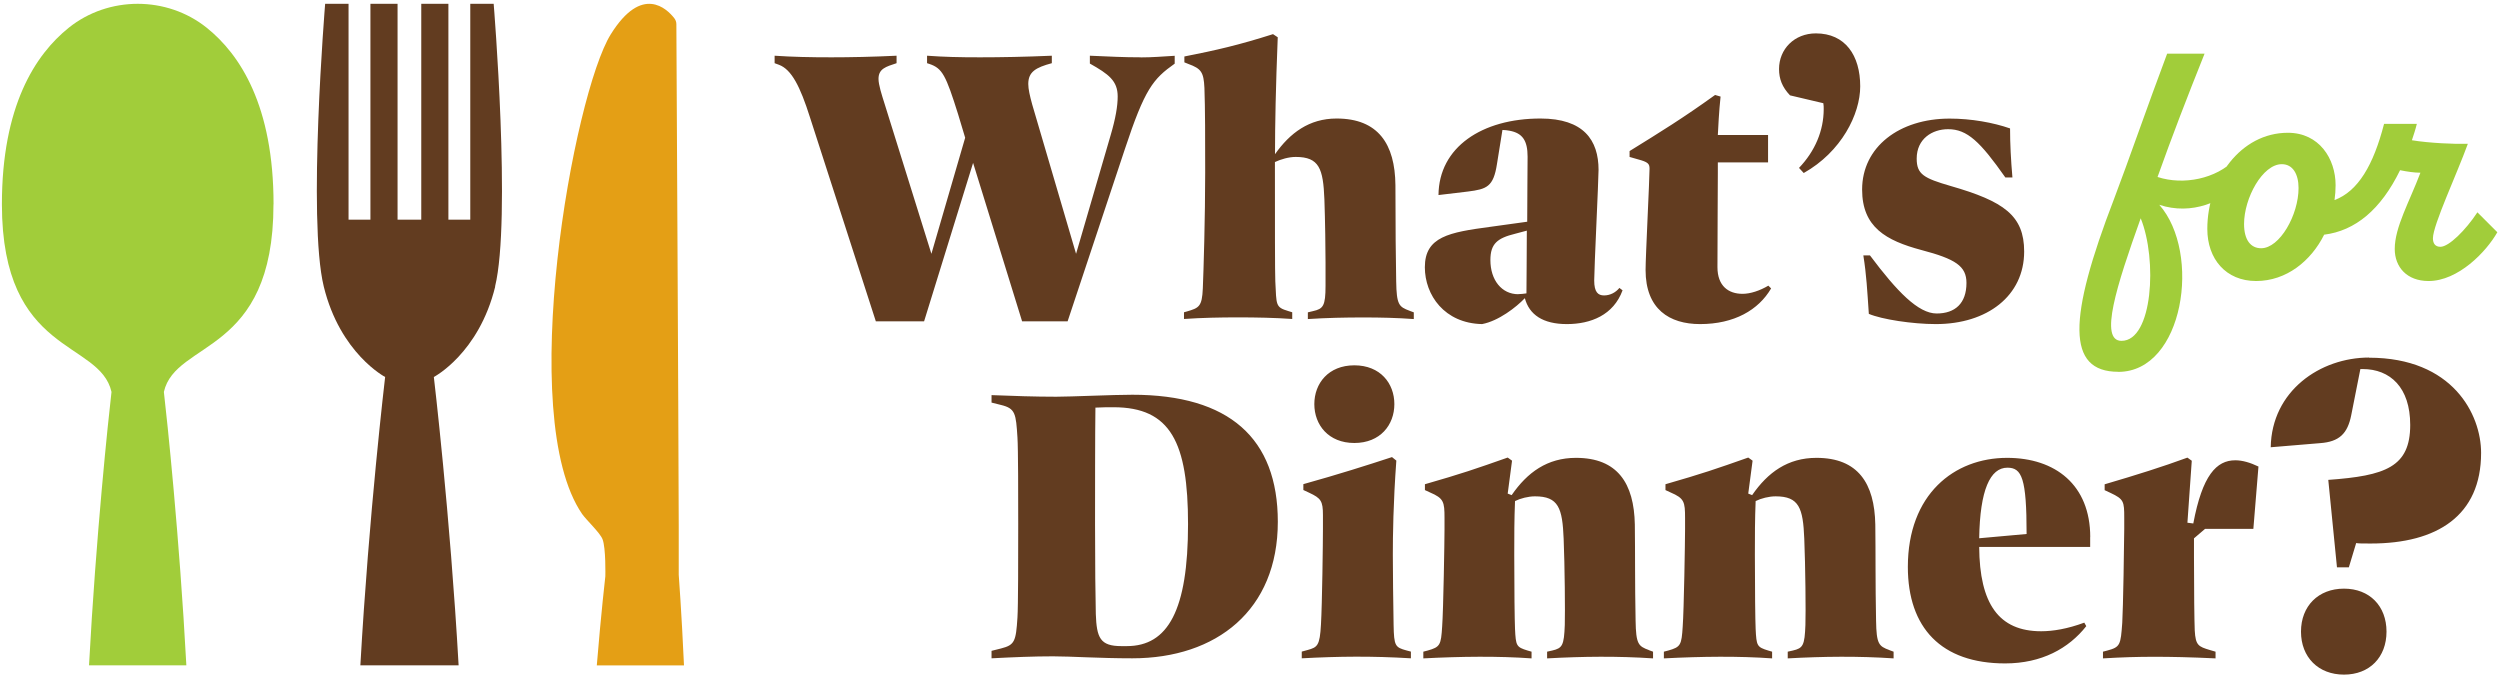 <?xml version="1.0" encoding="UTF-8"?>
<svg xmlns="http://www.w3.org/2000/svg" width="328" height="89" viewBox="0 0 328 89" fill="none">
  <path d="M307.53 77.23C304.17 77.23 301.89 79.51 301.89 82.87C301.89 86.23 304.17 88.51 307.53 88.51C310.89 88.51 313.11 86.23 313.11 82.87C313.11 79.51 310.89 77.23 307.53 77.23ZM310.83 46.91C304.41 46.91 298.04 51.29 297.92 58.68L304.4 58.14C306.92 57.96 308 56.88 308.48 54.48L309.68 48.42H309.98C313.58 48.42 316.22 50.82 316.22 55.75C316.22 61.27 312.98 62.42 305.47 62.96L306.61 74.43H308.17L309.13 71.25C309.49 71.31 309.91 71.31 311.05 71.31C319.76 71.31 325.52 67.65 325.52 59.42C325.52 54.38 321.8 46.93 310.81 46.93M289.31 69.39H295.64L296.31 61.21C295.23 60.69 294.2 60.39 293.27 60.39C290.8 60.39 288.95 62.35 287.76 68.68L286.99 68.58L287.56 60.45L286.99 60.04C283.59 61.28 280.51 62.25 276.13 63.54V64.31L276.9 64.67C278.65 65.49 278.7 65.8 278.7 67.91V69.4C278.7 70.89 278.55 80.11 278.44 81.7C278.23 84.63 278.18 84.89 276.48 85.35L275.91 85.5V86.38C278.43 86.23 280.44 86.17 282.65 86.17C284.86 86.17 287.33 86.22 290.68 86.38V85.5L289.96 85.29C288.42 84.83 288.06 84.67 287.95 82.72C287.9 81.59 287.85 77.42 287.85 73.1V70.63L289.29 69.4L289.31 69.39ZM259.67 70.62C259.77 64.29 261.11 61.36 263.37 61.36C265.27 61.36 265.89 62.75 265.89 70.06L259.66 70.62H259.67ZM274.24 70.47C274.24 63.62 269.66 60.07 263.33 60.07C256.38 60.07 250.31 64.86 250.31 74.38C250.31 82.36 254.69 87.04 263.07 87.04C267.86 87.04 271.41 85.08 273.72 82.15L273.46 81.69C271.25 82.51 269.34 82.82 267.8 82.82C262.24 82.82 259.72 79.22 259.67 71.76H274.23V70.47H274.24ZM247.89 85.29C246.5 84.78 246.19 84.52 246.14 81.43C246.04 76.33 246.09 72.63 246.04 68.82C245.94 63.42 243.78 60.07 238.32 60.07C234.56 60.07 231.94 61.97 229.88 64.96L229.37 64.76L229.94 60.44L229.37 60.03C225.15 61.52 223.35 62.14 218.51 63.53V64.3L219.18 64.61C220.98 65.38 221.08 65.84 221.08 67.96V69.45C221.08 70.94 220.93 80.1 220.77 82.21C220.62 84.63 220.51 84.89 218.87 85.35L218.3 85.5V86.38C223.34 86.12 228.13 86.07 232.5 86.38V85.5L231.99 85.35C230.5 84.89 230.45 84.73 230.34 82.52C230.29 81.44 230.24 77.32 230.24 72.79C230.24 70.32 230.24 68.16 230.34 65.74C231.06 65.38 232.09 65.12 232.96 65.12C236.05 65.12 236.56 66.66 236.72 70.68C236.87 74.23 236.93 80.41 236.87 82C236.77 84.68 236.56 85.04 235.22 85.35L234.55 85.5V86.38C239.28 86.12 243.81 86.07 248.44 86.38V85.5L247.87 85.29H247.89ZM216.34 85.29C214.95 84.78 214.64 84.52 214.59 81.43C214.49 76.33 214.54 72.63 214.49 68.82C214.39 63.42 212.23 60.07 206.77 60.07C203.01 60.07 200.39 61.97 198.33 64.96L197.81 64.76L198.38 60.44L197.81 60.03C193.59 61.52 191.79 62.14 186.95 63.53V64.3L187.62 64.61C189.42 65.38 189.52 65.84 189.52 67.96V69.45C189.52 70.94 189.37 80.1 189.21 82.21C189.06 84.63 188.95 84.89 187.31 85.35L186.74 85.5V86.38C191.78 86.12 196.57 86.07 200.94 86.38V85.5L200.42 85.35C198.93 84.89 198.88 84.73 198.77 82.52C198.72 81.44 198.67 77.32 198.67 72.79C198.67 70.32 198.67 68.16 198.77 65.74C199.49 65.38 200.52 65.12 201.39 65.12C204.48 65.12 204.99 66.66 205.15 70.68C205.3 74.23 205.35 80.41 205.3 82C205.2 84.68 204.99 85.04 203.65 85.35L202.98 85.5V86.38C207.71 86.12 212.24 86.07 216.88 86.38V85.5L216.31 85.29H216.34ZM170.8 86.37C175.69 86.11 179.96 86.06 185.11 86.37V85.49L184.54 85.34C183.05 84.93 182.89 84.77 182.84 81.99C182.79 79.06 182.74 75.04 182.74 72.78C182.74 70.31 182.79 66.04 183.2 60.43L182.63 59.97C179.34 61.05 175.63 62.23 171 63.52V64.29L171.77 64.65C173.31 65.37 173.57 65.73 173.57 67.58V69.38C173.57 71.08 173.47 79.21 173.31 81.94C173.16 84.72 172.85 84.92 171.56 85.28L170.79 85.49V86.37H170.8ZM177.69 58.12C181.09 58.12 182.94 55.75 182.94 53.02C182.94 50.29 181.09 47.93 177.69 47.93C174.29 47.93 172.44 50.3 172.44 53.02C172.44 55.74 174.29 58.12 177.69 58.12ZM147.84 84.77H147.12C144.34 84.77 143.88 83.69 143.77 80.55C143.72 78.7 143.67 73.91 143.67 68.82C143.67 65.73 143.67 56.47 143.72 53.48C144.54 53.43 145.42 53.43 146.09 53.43C153.6 53.43 155.87 58.06 155.87 68.77C155.87 80.04 153.25 84.77 147.84 84.77ZM148.56 51.79C146.04 51.79 140.48 52.05 138.58 52.05C135.7 52.05 133.02 51.95 130.09 51.84V52.82L131.33 53.13C133.23 53.59 133.29 54.26 133.49 57.4C133.59 58.84 133.59 65.33 133.59 68.77C133.59 72.83 133.59 79.58 133.49 81.02C133.29 84.16 133.13 84.62 131.33 85.08L130.09 85.39V86.37C133.02 86.22 135.6 86.11 138.17 86.11C140.49 86.11 144.24 86.37 148.56 86.37C159.62 86.37 167.65 80.04 167.65 68.46C167.65 57.5 161.27 51.79 148.56 51.79Z" fill="#623C20"></path>
  <path d="M296.66 32.57C295.31 32.57 294.42 31.5 294.42 29.39C294.42 25.98 296.85 21.54 299.37 21.54C300.82 21.54 301.57 22.85 301.57 24.67C301.57 28.22 299.09 32.57 296.66 32.57ZM325.04 27.85C323.5 30.19 321.3 32.38 320.18 32.38C319.52 32.38 319.2 31.96 319.2 31.26C319.2 29.53 322.38 22.75 323.78 18.87C322.14 18.92 318.73 18.78 316.44 18.4C316.67 17.7 316.91 17 317.09 16.25H312.79C311.39 21.67 309.38 25.09 306.29 26.25C306.38 25.6 306.43 24.94 306.43 24.29C306.43 20.83 304.28 17.42 300.17 17.42C293.95 17.42 289.6 23.54 289.6 30.04C289.6 33.97 292.03 36.87 296 36.87C299.97 36.87 303.2 34.25 304.93 30.79C309 30.28 312.36 27.52 314.89 22.33C315.82 22.52 316.76 22.66 317.56 22.66C316.11 26.49 314.19 29.81 314.19 32.66C314.19 35.04 315.78 36.87 318.63 36.87C322.51 36.87 326.2 33.04 327.65 30.47L325.03 27.85H325.04ZM278.34 44.72C275.39 44.72 277.68 37.52 280.86 28.64C283.06 34.06 282.45 44.72 278.34 44.72ZM277.92 48.79C286.52 48.79 288.86 33.18 283.3 26.87C287.51 28.27 291.72 26.54 294.24 23.69L293.21 20.93C290.78 23.45 286.48 24.34 283.07 23.22C284.99 17.84 286.9 12.89 289.24 7.04H284.33C281.76 13.87 279.23 21.2 277.36 26.11C271.33 41.77 271.1 48.78 277.92 48.78" fill="#A1CD3A"></path>
  <path d="M253.99 42.52C260.73 42.52 265.57 38.81 265.57 33C265.57 28.26 262.89 26.41 255.95 24.41C252.4 23.38 251.47 22.87 251.47 20.81C251.47 18.19 253.53 16.95 255.59 16.95C258.11 16.95 259.81 18.6 263.1 23.28H264.03C263.83 20.96 263.72 18.9 263.72 16.85C261.51 16.08 258.63 15.56 255.79 15.56C249.2 15.56 244.31 19.27 244.31 24.87C244.31 29.81 247.45 31.56 252.08 32.8C256.56 33.98 258 34.91 258 37.12C258 39.8 256.51 41.13 254.09 41.13C251.67 41.13 248.89 38.25 245.34 33.51H244.47C244.88 36.08 244.98 38.09 245.19 41.18C246.89 41.9 250.9 42.52 253.99 42.52ZM238.25 4.38C235.42 4.38 233.41 6.44 233.41 9.06C233.41 10.35 233.82 11.43 234.85 12.51L239.22 13.54C239.27 13.8 239.27 14.06 239.27 14.31C239.27 17.14 238.14 19.82 236.03 22.03L236.65 22.7C241.59 19.92 244.06 14.98 244.06 11.33C244.06 7.27 242.1 4.38 238.24 4.38M232.02 37.47C230.89 38.14 229.65 38.55 228.62 38.55C226.77 38.55 225.33 37.52 225.33 35.05C225.33 30.73 225.38 25.12 225.38 22.7V21.31H231.97V17.71H225.38C225.43 16.73 225.53 14.62 225.74 12.67L225.02 12.46C220.8 15.5 217.87 17.3 213.8 19.82V20.59L214.88 20.9C216.22 21.26 216.42 21.47 216.42 22.14C216.42 23.48 215.9 33.67 215.9 35.42C215.9 40.57 219.04 42.52 223.05 42.52C227.53 42.52 230.72 40.67 232.37 37.84L232.01 37.48L232.02 37.47ZM199.19 38.6C197.03 38.6 195.54 36.75 195.54 34.12C195.54 31.96 196.47 31.24 198.78 30.67L200.32 30.26C200.32 33.6 200.27 36.85 200.27 38.49C199.91 38.54 199.55 38.59 199.19 38.59M212.46 37.78C212 38.35 211.28 38.76 210.45 38.76C209.68 38.76 209.16 38.35 209.16 36.8C209.16 35.25 209.73 23.57 209.73 22.29C209.73 18.38 207.77 15.55 202.11 15.55C194.44 15.55 188.78 19.31 188.73 25.59L192.59 25.13C195.06 24.82 195.94 24.51 196.4 21.53L197.12 17.05C197.43 17.05 197.74 17.1 198.05 17.15C199.75 17.46 200.42 18.44 200.42 20.55C200.42 22.45 200.37 25.75 200.37 29.09L195.53 29.76C190.13 30.48 186.94 31.05 186.94 35.06C186.94 38.71 189.51 42.42 194.45 42.52C196.61 42.11 198.93 40.31 200.06 39.12C200.63 41.28 202.43 42.52 205.57 42.52C208.71 42.52 211.69 41.34 212.88 38.09L212.47 37.78H212.46ZM184.93 40.77C183.54 40.25 183.23 40 183.18 36.91C183.13 34.8 183.08 29.09 183.08 24.3C183.03 18.9 180.82 15.55 175.36 15.55C171.76 15.55 169.24 17.45 167.28 20.23C167.28 16.37 167.38 11.43 167.64 4.89L167.02 4.48C162.49 5.92 159.56 6.59 155.39 7.41V8.18L155.91 8.39C157.61 9.01 157.92 9.47 158.02 11.53C158.12 14.1 158.12 18.43 158.12 22.65C158.12 28.46 157.91 35.52 157.81 37.83C157.71 40.25 157.3 40.4 155.7 40.87L155.34 40.97V41.85C157.66 41.69 160.07 41.64 162.44 41.64C164.81 41.64 167.28 41.69 169.54 41.85V40.97L169.02 40.81C167.32 40.3 167.48 40.04 167.32 36.9C167.27 35.87 167.27 29.44 167.27 21.36V21.26C168.04 20.9 169.07 20.59 170 20.59C173.09 20.59 173.6 22.13 173.76 26.15C173.86 28.83 173.91 32.89 173.91 34.44V37.48C173.91 40.16 173.6 40.52 172.26 40.82L171.59 40.98V41.86C174.06 41.7 176.48 41.65 178.9 41.65C181.11 41.65 183.27 41.7 185.49 41.86V40.98L184.92 40.77H184.93ZM149.68 7.52C147.31 7.52 145.67 7.42 142.99 7.31V8.34C145.46 9.73 146.64 10.6 146.64 12.66C146.64 13.89 146.38 15.49 145.71 17.76L141.18 33.3L135.42 13.69C135.11 12.56 134.91 11.68 134.91 11.02C134.91 9.42 135.89 8.86 138 8.29V7.31C134.5 7.46 131.36 7.52 128.58 7.52C125.8 7.52 123.85 7.47 121.63 7.31V8.29L121.94 8.39C123.64 8.96 124.1 9.88 125.7 14.98L126.63 18.07L122.2 33.3L116.08 13.69C115.67 12.4 115.26 11.12 115.26 10.35C115.26 9.01 116.24 8.75 117.63 8.29V7.31C114.49 7.46 111.56 7.52 109.09 7.52C106.31 7.52 103.99 7.47 101.63 7.31V8.29L102.2 8.5C103.85 9.12 104.98 11.33 106.27 15.4L114.91 42.16H121.24L127.67 21.37L134.1 42.16H140.07L147.58 19.57C150.2 11.65 151.28 10.36 154.12 8.35V7.32C152.42 7.42 151.19 7.53 149.69 7.53" fill="#623C20"></path>
  <path d="M64.95 37.6C67.1 28.82 64.77 0.5 64.77 0.5H61.7V28.82H58.83V0.5H55.27V28.82H52.16V0.5H48.6V28.82H45.73V0.5H42.66C42.66 0.5 40.33 28.82 42.48 37.6C44.63 46.38 50.53 49.46 50.53 49.46C50.53 49.46 48.4 67.42 47.28 87.29H60.17C59.05 67.42 56.92 49.46 56.92 49.46C56.92 49.46 62.82 46.39 64.97 37.6" fill="#623C20"></path>
  <path d="M35.89 26.8C35.89 13.92 31.53 7.17 27.12 3.64C24.51 1.55 21.29 0.5 18.07 0.5C14.85 0.5 11.63 1.55 9.02 3.64C4.61 7.18 0.25 13.93 0.25 26.8C0.25 46.67 13.08 44.58 14.63 51.42C14.22 54.93 12.59 70.33 11.68 87.29H24.45C23.54 70.33 21.91 54.93 21.5 51.42C23.05 44.59 35.88 46.67 35.88 26.8" fill="#A1CD3A"></path>
  <path d="M89.05 75.41C89.05 75.41 89.05 70.67 89.05 69.09C89.01 53.39 88.76 7.93 88.74 3.17C88.74 2.88 88.64 2.61 88.46 2.38C87.51 1.17 84.24 -2.08 80.14 4.49C75.26 12.31 67.58 54.62 76.37 67.43C76.91 68.21 78.71 69.88 79.05 70.74C79.51 71.91 79.42 75.61 79.42 75.61C79.42 75.61 78.87 80.38 78.3 87.3H89.74C89.42 80.28 89.05 75.42 89.05 75.42" fill="#E49F15"></path>
</svg>
